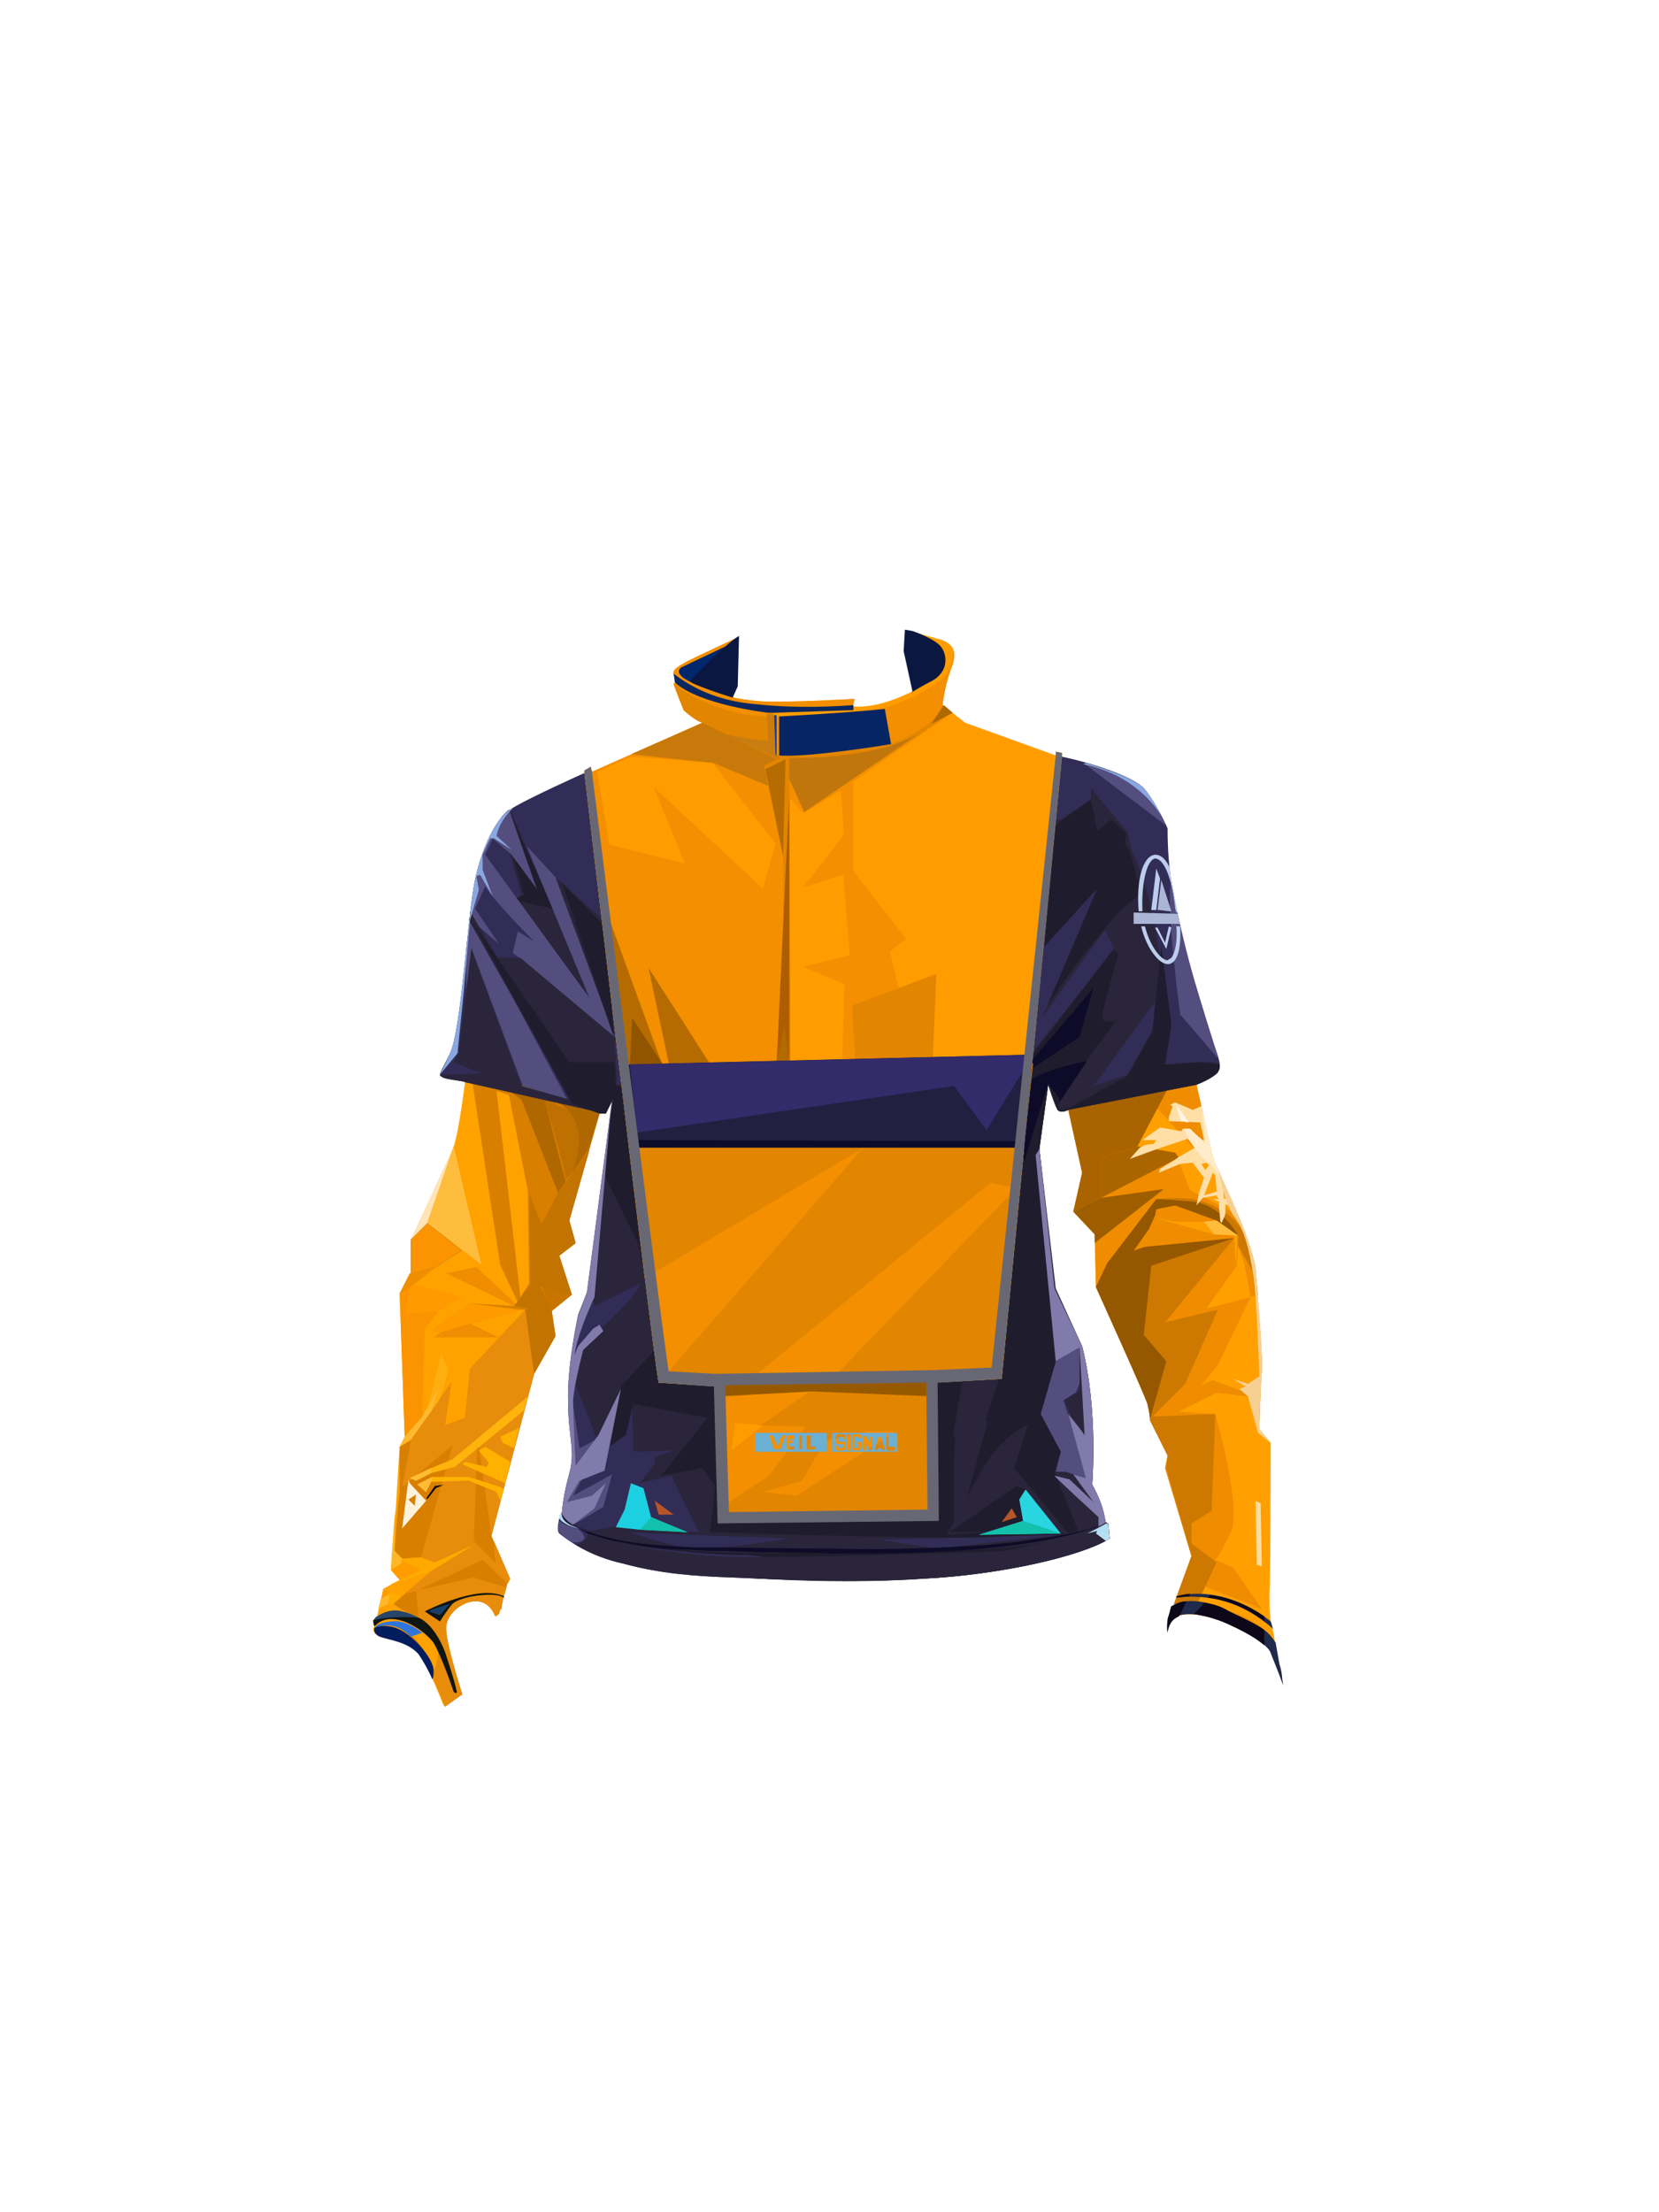 <?xml version="1.0" encoding="UTF-8"?><svg width="1320px" height="1760px" viewBox="0 0 1320 1760" version="1.1" xmlns="http://www.w3.org/2000/svg" xmlns:xlink="http://www.w3.org/1999/xlink"><defs></defs><g transform=" translate(297,501)" id="id-82548"><g id="id-82549"><path d=" M 672,339 C 670,334 656,289 651,271 C 646,253 640,228 636,206 C 633,190 632,174 632,158 C 632,158 621,134 612,125 C 603,117 576,107 548,101 L 543,100 L 174,113 L 168,114 C 168,114 121,135 109,143 C 98,151 87,171 81,199 C 75,226 70,319 61,337 C 53,354 51,354 55,356 C 58,358 73,359 73,360 L 180,385 L 185,385 L 190,374 L 170,527 L 163,545 C 163,545 154,586 155,614 C 155,642 161,653 156,671 C 153,682 151,692 150,703 C 150,703 149,703 148,707 C 147,711 146,717 148,719 C 163,731 180,739 199,743 C 228,751 256,753 285,754 C 313,755 375,759 437,755 C 499,752 564,737 586,723 L 585,712 C 584,711 583,711 582,710 C 582,710 583,700 572,680 C 572,680 577,621 564,570 L 542,524 L 530,413 L 537,362 C 537,362 542,378 544,381 C 545,384 549,384 553,382 L 552,378 L 573,365 C 573,365 621,350 630,347 C 637,346 645,345 652,345 L 655,362 C 655,362 668,357 672,352 C 675,348 673,343 672,339 Z" fill="#322D57" id="id-82550"></path><path d=" M 118,211 L 110,215 L 172,292 L 109,143 C 106,145 103,148 101,151 L 118,211 Z" fill="#2A253A" id="id-82550"></path><path d=" M 304,731 C 276,732 235,732 214,727 C 195,723 172,718 161,713 C 164,715 167,717 171,719 C 194,731 282,737 295,736 C 309,736 384,751 384,751 L 292,754 C 323,756 380,759 437,755 C 499,752 564,737 586,723 L 585,712 C 584,712 583,711 582,710 C 582,710 582,710 582,710 L 576,714 C 576,714 561,720 552,720 C 552,720 470,731 448,731 C 448,731 332,731 304,731 Z" fill="#1F1D2D" id="id-82550"></path><path d=" M 143,222 C 143,222 119,169 108,144 C 106,145 104,147 102,149 L 120,211 L 111,215 L 143,222 Z" fill="#1F1D2D" id="id-82550"></path><path d=" M 173,505 C 174,503 175,500 175,497 C 175,495 175,491 176,485 L 173,505 Z" fill="#1F1D2D" id="id-82550"></path><path d=" M 568,593 L 570,602 C 569,599 569,596 568,593 Z" fill="#1F1D2D" id="id-82550"></path><path d=" M 122,172 L 172,293 L 89,179 L 95,166 L 110,179 L 130,206 L 108,143 C 97,152 87,172 81,199 C 79,209 77,230 74,253 L 74,307 L 78,253 L 119,363 L 119,363 C 132,367 145,371 155,375 L 78,231 L 100,250 L 81,222 L 89,204 C 96,216 128,248 128,248 L 115,240 L 111,257 L 116,261 L 192,324 L 146,198 L 122,172 Z" fill="#534E7E" id="id-82550"></path><path d=" M 672,339 C 670,334 656,289 651,271 C 646,253 640,228 636,206 C 636,204 635,202 635,200 L 635,200 C 630,217 642,306 642,306 L 672,341 C 672,340 672,339 672,339 Z" fill="#534E7E" id="id-82550"></path><path d=" M 612,125 C 605,119 586,111 565,106 L 631,156 C 628,149 619,132 612,125 Z" fill="#534E7E" id="id-82550"></path><polygon points="546 652 530 624 543 582 562 571 563 597 559 607 549 613 570 676 551 670 543 670" fill="#534E7E" id="id-82550"></polygon><path d=" M 156,672 C 153,682 151,692 150,703 C 150,703 150,703 149,703 L 149,703 L 161,711 L 183,698 L 190,672 L 159,689 L 166,676 L 184,669 L 179,643 C 179,643 164,652 164,651 C 164,650 158,610 158,610 L 155,615 C 156,642 161,654 156,672 Z" fill="#534E7E" id="id-82550"></path><path d=" M 163,726 C 175,723 161,714 161,714 C 156,713 151,712 148,709 C 147,713 146,717 149,719 C 152,722 155,724 158,726 C 160,726 161,726 163,726 L 163,726 Z" fill="#534E7E" id="id-82550"></path><path d=" M 142,542 L 158,529 L 148,498 L 161,488 L 156,470 L 180,385 C 180,385 109,354 73,356 L 73,360 C 73,360 68,400 64,411 C 60,422 30,485 30,485 L 30,511 L 21,528 L 25,642 L 21,650 C 21,650 19,681 18,698 C 16,716 14,748 14,748 L 21,756 L 8,763 L 3,785 C 2,786 1,787 0,788 C 0,790 0,791 1,793 C 1,793 -3,797 5,801 C 13,804 28,804 36,814 C 44,825 56,856 56,856 L 65,850 C 65,850 57,804 58,793 C 59,782 71,772 83,773 C 90,774 108,755 108,754 C 108,754 94,721 94,721 L 127,592 L 145,562 L 142,542 Z" fill="#FFA200" id="id-82550"></path><polygon points="31 512 50 507 70 494 43 472 30 485 30 511" fill="#024CA7" id="id-82550"></polygon><path d=" M 156,470 L 180,385 C 180,385 109,354 73,356 L 73,358 L 79,360 L 101,505 L 115,535 L 112,538 L 77,536 L 47,557 L 54,559 L 117,541 L 121,541 L 77,588 L 73,627 L 57,633 L 62,599 L 30,645 L 21,650 C 21,662 21,674 21,686 C 19,700 17,733 17,733 L 23,739 L 38,738 L 49,742 L 80,728 L 46,749 L 16,775 L 23,780 C 23,780 39,786 48,799 C 57,813 47,832 47,832 C 47,832 43,809 29,799 C 14,790 2,791 1,795 C 1,797 1,799 5,801 C 13,804 28,804 37,814 C 45,825 55,851 55,851 L 64,845 C 64,845 65,846 66,846 C 67,845 66,843 66,843 L 69,842 C 69,842 57,803 58,793 C 59,782 72,772 83,773 C 90,773 101,782 102,779 C 102,774 108,755 108,754 C 108,753 94,721 94,721 L 128,592 L 145,562 L 142,542 L 158,529 L 148,498 L 161,488 L 156,470 Z M 117,531 L 98,367 L 108,370 L 123,446 L 124,520 L 117,531 Z" fill="#D87F00" id="id-82564" fill-rule="nonzero"></path><polygon points="41 556 52 542 71 531 32 521 22 528 21 528 25 642 39 626" fill="#FB9400" id="id-82550"></polygon><path d=" M 77,588 L 73,627 L 57,633 L 62,599 L 30,645 L 23,682 L 63,649 L 38,738 L 49,742 L 80,728 L 46,749 L 25,767 L 34,765 L 36,786 C 36,786 52,803 52,813 C 52,820 50,827 47,833 L 47,833 C 52,843 57,857 57,857 L 71,847 C 71,847 57,804 58,793 C 59,782 72,772 83,773 C 90,774 94,778 97,785 C 100,784 101,782 101,779 C 102,776 104,768 106,762 L 80,754 L 36,764 L 87,740 L 107,759 L 109,755 L 96,725 L 97,742 L 80,725 L 83,643 L 94,721 L 128,592 L 121,541 L 77,588 Z" fill="#E78C0B" id="id-82550"></path><polygon points="117 541 54 559 47 557 77 536" fill="#FF9B00" id="id-82550"></polygon><polygon points="26 544 29 525 32 521 71 531 52 542" fill="#FF9B00" id="id-82550"></polygon><polygon points="30 511 31 512 50 507 70 494 43 472 30 485" fill="#FB9400" id="id-82550"></polygon><polygon points="108 370 98 367 117 531 115 535 101 505 79 360 107 366 121 375 147 449 134 473 123 446" fill="#D87F00" id="id-82550"></polygon><path d=" M 136,374 C 136,374 153,428 153,438 L 160,430 C 160,430 172,393 156,383 C 139,373 136,374 136,374 Z" fill="#BE7000" id="id-82550"></path><polygon points="134 522 142 542 158 529" fill="#C87500" id="id-82550"></polygon><path d=" M 148,498 L 161,488 L 156,470 L 172,414 L 172,414 L 147,448 L 134,473 L 124,449 L 125,521 L 112,538 L 124,540 L 121,541 L 128,592 L 145,562 L 142,542 C 142,542 135,524 132,522 C 135,523 158,529 158,529 L 148,498 Z" fill="#C27300" id="id-82550"></path><path d=" M 73,356 L 73,360 L 107,366 L 118,374 L 147,448 L 153,439 L 136,373 C 136,373 177,377 159,431 L 171,414 L 180,385 C 180,385 109,354 73,356 Z" fill="#AF6700" id="id-82550"></path><polygon points="13 760 46 749 80 728 49 742 38 748 21 756" fill="#FFAB00" id="id-82550"></polygon><path d=" M 43,472 L 64,411 C 59,422 30,485 30,485 L 43,472 Z" fill="#FEE4B8" id="id-82550"></path><polygon points="101 693 104 684 101 682 76 674 47 674 35 680 42 686 46 678 76 677 98 686" fill="#FFB100" id="id-82550"></polygon><polygon points="34 677 46 671 65 666 120 621 123 610 63 660 46 667 29 675" fill="#FFB30D" id="id-82550"></polygon><polygon points="101 642 103 647 112 651 116 635" fill="#FFB000" id="id-82550"></polygon><polygon points="89 650 84 653 92 663 90 666 73 662 71 664 105 679 109 662" fill="#FFB100" id="id-82550"></polygon><path d=" M 104,769 C 83,759 41,781 41,781 L 53,789 C 53,789 60,778 63,775 C 65,773 73,769 87,768 C 98,767 102,769 104,770 L 104,769 Z" fill="#0F1510" id="id-82550"></path><path d=" M 44,781 L 53,784 L 61,775 C 55,777 49,778 44,781 L 44,781 Z" fill="#183F67" id="id-82550"></path><path d=" M 66,846 C 67,846 66,843 66,843 C 66,843 65,837 57,813 C 48,790 36,786 36,786 C 24,783 12,783 0,788 C 0,788 0,788 0,788 C 0,790 0,791 1,793 C 14,778 40,795 48,806 C 55,818 64,845 64,845 C 64,845 65,846 66,846 Z" fill="#0F1510" id="id-82550"></path><polygon points="43 472 86 505 64 411" fill="#FFBD3D" id="id-82550"></polygon><polygon points="58 512 82 507 113 536 112 538" fill="#F08D00" id="id-82550"></polygon><polygon points="48 563 100 563 77 552 54 559" fill="#F08D00" id="id-82550"></polygon><polygon points="54 576 60 589 53 612 46 622 52 603 44 617" fill="#FFAE11" id="id-82550"></polygon><path d=" M 573,365 L 552,378 L 553,382 L 564,432 L 557,463 L 574,481 L 575,523 C 575,523 614,609 616,616 C 617,621 618,625 618,629 L 632,657 L 630,667 L 651,737 L 637,776 L 635,777 C 635,777 630,788 642,784 C 654,781 671,787 680,791 C 698,799 708,804 715,814 C 721,823 718,808 716,797 C 713,787 713,777 713,767 C 714,754 714,647 714,647 L 705,636 C 705,636 706,600 707,589 C 708,578 703,521 702,508 C 700,496 693,476 683,454 C 674,433 670,427 667,416 C 665,405 655,362 655,362 L 652,345 C 645,345 637,346 630,347 C 621,350 573,365 573,365 Z" fill="#FFA000" id="id-82550"></path><path d=" M 714,647 L 705,636 C 705,636 706,600 707,589 C 707,587 707,583 707,578 L 693,585 L 700,586 L 678,593 L 702,607 L 696,610 L 704,639 L 714,647 Z" fill="#FFA000" id="id-82550"></path><path d=" M 704,529 L 704,534 L 704,529 Z" fill="#013F8D" id="id-82550"></path><path d=" M 721,823 C 720,818 719,814 718,809 L 711,798 C 696,779 648,773 648,773 L 654,771 L 661,761 L 707,779 L 684,746 L 670,740 C 670,740 672,739 682,719 C 692,700 670,624 670,624 L 641,622 L 671,607 L 696,610 L 692,606 L 668,597 L 659,601 L 672,585 L 698,531 L 663,540 L 687,506 L 688,490 L 693,504 L 698,531 L 704,529 C 703,520 702,512 702,508 C 700,496 693,476 683,454 C 674,433 670,427 667,416 C 665,405 655,362 655,362 L 652,345 C 645,345 637,346 630,348 C 621,350 573,365 573,365 L 552,378 L 553,382 L 564,432 L 557,463 L 574,481 L 575,523 C 575,523 614,609 616,616 C 617,621 618,625 618,629 L 632,657 L 630,667 L 651,737 L 637,776 L 635,777 C 635,777 630,788 642,784 C 654,781 671,787 680,791 C 698,799 708,804 715,814 C 719,820 722,827 723,836 C 723,833 723,829 721,823 Z M 688,482 L 686,506 L 685,482 L 669,481 L 622,468 L 638,471 L 661,471 C 661,471 671,470 671,470 C 671,470 688,482 688,482 Z M 624,381 L 671,432 L 683,463 L 650,446 L 638,416 L 608,411 L 624,381 Z" fill="#EF8C00" id="id-82564" fill-rule="nonzero"></path><path d=" M 618,629 L 632,657 L 631,667 L 651,737 L 637,775 C 643,777 650,777 656,774 L 671,742 L 651,727 L 651,711 L 667,701 L 670,624 L 620,626 L 646,600 L 672,541 L 630,551 L 685,484 L 614,491 L 605,494 L 617,477 L 622,466 L 623,461 L 638,458 L 671,470 L 688,482 L 688,490 L 700,511 C 700,511 696,486 690,476 C 683,465 668,456 652,453 C 642,452 633,452 623,453 L 584,504 L 575,523 C 575,523 614,609 616,616 C 617,621 618,625 618,629 Z" fill="#CD7800" id="id-82550"></path><path d=" M 579,452 L 579,420 L 608,411 L 638,354 L 654,359 L 652,345 C 645,345 637,346 630,347 C 621,350 573,365 573,365 L 552,378 L 553,382 L 564,432 L 557,463 L 579,452 Z" fill="#A96300" id="id-82550"></path><path d=" M 618,628 L 618,628 L 631,582 L 613,561 L 619,506 L 685,484 L 614,491 L 605,494 L 617,477 L 622,466 L 623,461 L 638,458 L 671,470 L 688,482 C 688,482 676,458 652,455 C 628,453 623,453 623,453 L 584,504 L 575,523 C 575,523 614,609 616,616 C 617,620 618,624 618,628 Z" fill="#955700" id="id-82550"></path><polygon points="629 445 574 488 574 481 557 463 579 452" fill="#9E5E00" id="id-82550"></polygon><polygon points="579 452 641 420 638 416 608 411 579 420" fill="#AB6500" id="id-82550"></polygon><path d=" M 690,470 C 688,465 686,459 683,454 C 674,433 670,426 667,416 C 666,409 662,392 659,379 L 652,382 L 638,376 L 634,378 L 636,379 L 633,388 L 633,391 L 658,392 L 661,406 L 660,406 L 649,397 L 644,397 L 643,399 L 626,396 L 612,406 L 623,406 L 621,409 L 614,410 L 610,412 L 602,421 L 624,413 L 648,405 L 654,412 C 654,412 640,420 640,420 C 641,420 626,429 626,429 L 625,432 L 642,425 L 652,424 L 661,436 L 657,448 L 655,458 L 660,452 L 671,450 L 671,451 L 673,453 L 668,453 L 673,455 L 673,460 L 674,471 L 675,472 L 678,465 L 678,457 C 683,459 688,466 690,470 Z M 659,425 L 663,424 L 665,426 L 662,430 L 659,425 Z M 661,450 L 668,432 L 670,434 L 671,447 L 661,450 Z M 677,453 C 677,453 676,447 677,446 L 679,452 L 677,453 Z" fill="#FFDFA6" id="id-82564" fill-rule="nonzero"></path><path d=" M 683,454 C 674,433 670,427 667,416 C 666,409 662,392 659,379 L 659,379 L 662,405 L 662,406 L 662,406 L 662,409 L 660,407 L 660,407 L 650,397 L 645,397 C 650,409 658,420 669,428 L 685,456 L 683,454 Z" fill="#FFECCB" id="id-82550"></path><path d=" M 639,378 C 640,383 641,387 643,391 L 649,392 L 639,378 Z" fill="#FFF5E4" id="id-82550"></path><path d=" M 707,589 C 708,577 703,521 702,508 C 700,495 693,476 683,454 C 678,442 674,434 672,428 L 672,428 C 672,428 677,456 685,467 C 694,478 697,495 700,512 C 703,528 705,594 705,594 L 696,600 L 684,596 L 694,602 L 689,604 L 696,610 L 704,639 L 714,647 L 705,636 C 705,636 706,600 707,589 Z" fill="#F6D093" id="id-82550"></path><polygon points="702 693 706 695 707 745 703 744" fill="#FFDDA1" id="id-82550"></polygon><polygon points="661 471 669 481 688 482 671 470" fill="#FFBC3D" id="id-82550"></polygon><path d=" M 721,823 C 720,817 719,812 718,806 C 711,795 706,793 681,781 C 651,766 637,776 637,776 L 635,777 C 635,777 630,788 642,784 C 654,781 671,787 680,791 C 698,799 712,808 714,814 C 715,817 719,826 724,840 C 723,834 723,829 721,823 Z" fill="#202A4B" id="id-82550"></path><path d=" M 716,795 C 715,793 715,791 714,789 C 702,779 673,761 639,769 L 639,770 C 648,769 683,765 716,795 Z" fill="#202A4B" id="id-82550"></path><path d=" M 641,785 C 643,782 645,777 647,773 C 644,773 640,774 637,776 L 635,777 C 635,777 633,784 632,787 C 632,789 631,793 632,798 C 633,791 636,787 641,785 Z" fill="#0C0819" id="id-82550"></path><path d=" M 709,796 C 704,792 696,788 681,781 C 675,777 668,775 661,774 C 659,777 656,780 653,783 C 663,785 672,787 680,791 C 693,797 702,802 709,808 L 709,796 Z" fill="#0C0819" id="id-82550"></path><path d=" M 709,785 C 696,776 681,770 666,768 L 664,770 C 681,772 696,779 709,789 L 709,785 Z" fill="#0C0819" id="id-82550"></path><path d=" M 650,767 C 647,767 643,768 639,769 L 639,770 C 642,770 646,769 649,769 L 650,767 Z" fill="#0C0819" id="id-82550"></path><path d=" M 630,346 L 635,316 C 628,289 627,258 621,231 C 617,211 611,192 603,174 L 600,161 L 571,126 L 571,135 L 547,151 L 544,151 L 534,248 L 576,206 L 532,309 L 582,239 L 590,254 L 526,334 L 525,338 L 525,345 L 500,596 L 453,598 L 447,599 L 447,610 L 448,705 L 446,705 L 446,708 L 277,711 L 277,708 L 276,708 L 275,699 L 272,611 L 272,602 L 264,601 L 227,599 L 226,596 L 226,595 L 226,593 L 226,592 L 226,589 L 226,588 L 225,584 L 225,584 L 224,579 L 224,579 L 224,574 L 224,574 L 223,568 L 223,567 L 222,561 L 222,561 C 220,548 218,533 216,515 C 212,481 207,440 202,397 L 202,395 L 198,364 L 198,362 L 194,362 L 192,324 L 117,261 L 99,261 L 77,224 C 77,227 77,229 76,231 L 157,374 L 118,363 L 78,254 L 68,336 L 64,344 L 86,353 L 53,354 C 53,355 54,355 55,356 C 58,358 73,359 73,360 C 73,360 180,384 180,384 L 185,385 L 191,373 L 171,521 L 172,525 L 176,538 L 213,520 C 208,532 182,555 182,555 L 183,558 L 167,573 L 161,601 L 182,654 L 201,641 L 206,618 L 207,654 L 239,653 L 224,658 L 224,663 L 212,679 L 237,673 L 259,718 L 194,713 L 172,717 C 167,716 163,714 159,711 C 155,709 152,706 150,702 L 150,703 C 150,703 149,703 148,706 C 151,711 157,712 164,715 C 172,719 173,722 166,726 C 165,727 163,728 161,728 C 173,735 186,740 199,743 C 229,751 256,753 285,754 C 314,755 376,759 437,755 C 499,752 564,737 586,723 L 585,712 C 585,711 584,711 583,710 C 582,710 583,700 572,680 C 572,680 577,621 564,570 L 543,524 L 530,413 L 537,362 C 537,362 542,378 544,381 C 545,384 549,384 553,382 L 655,362 C 655,362 668,357 672,352 C 673,350 674,348 673,345 C 661,342 630,346 630,346 Z M 512,681 L 519,684 L 514,692 L 517,709 L 490,718 L 458,718 L 512,681 Z M 250,720 L 331,723 C 331,723 264,734 247,730 C 232,727 218,723 204,718 L 250,720 Z M 502,733 C 502,733 317,740 273,737 C 233,735 187,725 179,723 C 188,725 246,737 335,734 C 431,731 486,737 549,723 L 502,733 Z M 543,582 L 562,571 L 562,605 L 550,613 L 555,625 L 568,676 L 551,670 L 543,670 L 547,654 L 531,624 L 543,582 Z M 547,720 L 448,731 L 403,724 L 547,720 Z M 620,318 L 600,354 L 573,363 C 574,362 622,296 622,296 L 620,318 Z" fill="#2A253A" id="id-82564" fill-rule="nonzero"></path><path d=" M 188,281 L 188,281 L 187,272 L 187,270 L 185,252 L 185,251 L 182,230 C 174,223 145,197 145,197 L 192,324 L 190,302 L 188,281 Z" fill="#2A253A" id="id-82550"></path><path d=" M 190,302 C 190,295 189,288 188,281 C 188,281 188,281 188,281 C 188,278 187,275 187,272 C 187,271 187,271 187,270 C 186,264 185,258 185,252 C 185,252 185,252 185,251 C 184,245 183,240 182,234 L 150,201 L 191,323 L 190,302 Z" fill="#1F1D2D" id="id-82550"></path><path d=" M 202,395 C 200,385 199,375 198,364 C 198,364 198,363 198,362 L 193,363 L 192,344 L 156,344 L 78,231 L 158,377 L 180,385 L 185,385 L 191,373 L 183,432 L 211,489 L 215,508 C 211,475 207,437 202,397 C 202,397 202,396 202,395 Z" fill="#1F1D2D" id="id-82550"></path><path d=" M 519,684 L 512,681 L 458,718 L 490,718 L 456,720 L 462,710 L 462,666 L 463,641 L 461,642 L 469,597 L 453,598 L 447,599 L 447,610 L 448,705 L 446,705 L 446,708 L 277,711 L 277,708 L 276,708 L 275,698 L 273,610 L 272,601 L 264,601 L 227,598 C 227,598 227,597 227,596 C 227,595 227,595 227,595 C 227,594 226,593 226,592 C 226,592 226,592 226,591 C 226,591 226,590 226,589 L 226,588 C 226,587 225,585 225,584 L 225,584 C 225,582 225,581 225,579 C 225,579 225,579 225,578 C 225,577 224,575 224,574 C 224,574 224,573 224,573 C 224,573 224,573 224,573 L 197,602 L 189,649 L 201,640 L 207,616 L 266,627 L 229,673 L 262,667 L 272,681 L 268,718 C 268,718 452,724 487,722 C 522,720 552,720 552,720 C 543,720 519,684 519,684 Z" fill="#1F1D2D" id="id-82550"></path><path d=" M 215,508 C 216,511 216,513 216,516 L 216,516 C 217,524 218,532 219,540 C 220,548 221,555 222,561 C 222,561 222,562 222,562 C 222,564 222,565 223,567 C 223,568 223,568 223,568 C 223,570 223,572 223,573 L 227,569 L 215,508 Z" fill="#1F1D2D" id="id-82550"></path><path d=" M 673,346 L 673,346 C 664,344 655,344 645,345 C 631,346 630,346 630,346 L 635,314 L 627,251 L 620,320 L 600,355 L 560,377 C 560,377 545,386 545,379 C 545,372 591,311 591,311 C 591,311 580,314 580,308 C 580,302 593,258 593,258 L 589,254 L 526,336 L 525,338 L 525,345 L 500,596 L 498,596 L 487,629 C 487,629 489,630 489,630 C 488,632 473,689 472,691 L 485,667 C 494,652 506,640 521,632 L 510,667 L 553,719 L 561,717 L 542,670 L 547,654 L 531,624 L 543,582 L 563,570 L 542,524 L 530,413 L 537,362 C 537,362 543,378 544,381 C 545,384 549,384 553,382 L 655,362 C 655,362 668,357 672,352 C 673,350 674,348 673,346 L 673,346 Z" fill="#1F1D2D" id="id-82550"></path><path d=" M 536,300 C 537,298 560,263 582,238 C 590,227 600,218 611,210 L 602,176 L 598,171 L 599,162 L 587,151 L 576,160 L 571,135 L 543,155 L 534,252 L 576,206 L 536,300 Z" fill="#1F1D2D" id="id-82550"></path><path d=" M 109,143 C 98,150 87,171 81,199 C 75,226 70,319 61,337 C 56,349 53,353 53,354 L 67,337 L 72,288 L 77,231 L 84,207 L 82,196 L 85,195 L 95,212 L 87,191 L 87,179 L 93,166 L 96,166 L 110,175 L 98,164 C 100,155 105,148 111,142 L 109,143 Z" fill="#8AA7E0" id="id-82550"></path><path d=" M 612,125 C 605,119 587,112 567,106 L 565,107 C 590,112 613,126 627,148 C 623,140 617,130 612,125 Z" fill="#8AA7E0" id="id-82550"></path><path d=" M 562,571 C 562,571 566,642 566,641 C 566,640 553,624 553,624 L 567,675 L 557,672 L 573,694 L 554,676 C 550,675 546,674 542,673 C 541,673 577,706 577,706 L 577,714 L 583,710 C 582,710 583,700 572,680 C 572,680 577,621 564,570 L 542,524 L 530,413 L 527,418 L 543,582 L 562,571 Z" fill="#807BAA" id="id-82550"></path><path d=" M 585,712 C 585,712 584,711 583,711 L 583,711 C 580,713 576,715 572,717 L 568,719 L 576,717 L 575,719 L 583,725 C 584,724 585,724 586,723 L 585,712 Z" fill="#B6DEF2" id="id-82550"></path><path d=" M 164,715 C 150,711 150,705 150,704 C 150,704 150,703 149,703 C 149,703 148,704 148,707 L 148,707 C 152,713 164,715 164,715 Z" fill="#B6DEF2" id="id-82550"></path><path d=" M 184,669 L 197,604 L 179,641 L 161,665 C 161,665 159,628 159,613 C 160,599 167,573 167,573 L 183,558 L 180,553 L 175,556 L 163,570 L 160,577 C 163,558 176,531 176,531 L 189,382 L 170,527 L 163,546 C 163,546 154,587 155,614 C 155,642 161,653 156,672 C 153,682 151,693 150,703 C 152,707 155,710 159,712 L 176,699 L 185,679 L 174,689 L 154,694 L 164,677 L 184,669 Z" fill="#807BAA" id="id-82550"></path><path d=" M 612,224 C 612,224 612,224 612,224 C 611,200 616,183 622,182 L 622,182 C 628,182 635,194 638,221 C 638,223 639,224 639,225 L 640,225 C 639,218 637,212 636,206 C 635,200 634,195 634,190 C 631,183 627,179 622,179 L 622,179 C 612,180 607,200 609,224 L 612,224 Z" fill="#BDCDED" id="id-82550"></path><path d=" M 639,236 C 640,248 638,257 635,261 C 634,262 633,262 632,263 L 632,263 C 627,263 618,252 614,236 L 611,236 C 615,253 625,266 632,266 L 633,266 C 640,265 643,253 642,236 L 639,236 Z" fill="#BDCDED" id="id-82550"></path><polygon points="623 190 626 198 623 223 619 223" fill="#BDCDED" id="id-82550"></polygon><path d=" M 622,237 C 622,237 623,237 624,237 L 630,249 L 633,236 L 635,237 L 631,254 L 622,237 Z" fill="#BDCDED" id="id-82550"></path><path d=" M 624,223 C 628,223 631,224 635,224 L 627,199 L 624,223 Z" fill="#ABB5D5" id="id-82550"></path><polygon points="605 234 605 225 640 226 642 234" fill="#ABB5D5" id="id-82550"></polygon><polygon points="508 699 512 706 500 710" fill="#B75528" id="id-82550"></polygon><path d=" M 224,693 C 224,693 239,704 239,704 L 227,704 L 224,693 Z" fill="#B75528" id="id-82550"></path><polygon points="514 692 519 684 547 719 482 720 517 709" fill="#29D5E0" id="id-82550"></polygon><polygon points="215 683 205 679 200 700 193 714 212 716 250 718 221 706" fill="#1DD0E1" id="id-82550"></polygon><polygon points="547 719 482 720 517 709" fill="#12C0AC" id="id-82550"></polygon><polygon points="221 706 212 716 250 718" fill="#12C0AC" id="id-82550"></polygon><path d=" M 149,703 C 150,705 152,707 154,709 C 155,710 157,711 159,713 C 163,715 167,717 172,718 C 181,721 189,723 199,725 C 217,728 235,729 254,730 C 290,730 327,731 364,731 C 401,732 438,731 475,729 C 493,728 512,726 530,723 C 548,721 566,717 584,711 C 549,724 512,729 475,732 C 438,735 401,735 364,735 C 346,734 327,734 309,734 L 281,733 C 272,733 263,733 253,732 C 235,732 217,730 198,726 C 189,725 180,722 171,719 C 167,717 163,715 159,713 C 157,712 155,710 153,709 C 152,707 150,705 149,703 Z" fill="#0E0B28" id="id-82550"></path><polygon points="573 285 562 324 511 358" fill="#0E0B28" id="id-82550"></polygon><path d=" M 537,361 L 546,373 L 546,376 L 568,343 C 568,343 537,349 523,358 C 509,366 518,423 518,423 L 537,361 Z" fill="#0E0B28" id="id-82550"></path><path d=" M 272,602 L 276,708 L 448,705 L 447,599 L 500,596 L 548,101 L 548,98 L 543,97 L 543,100 L 471,74 L 453,60 C 454,51 456,42 459,33 C 465,19 463,12 452,8 C 441,5 423,0 423,0 L 425,8 L 429,49 C 429,49 403,63 382,61 L 382,59 L 383,55 C 383,55 335,58 309,57 C 284,55 281,52 281,52 L 284,47 L 285,39 L 289,38 L 284,12 L 288,7 C 288,7 258,21 250,25 C 241,30 238,32 239,36 C 240,37 241,39 241,41 C 241,41 239,43 239,43 C 239,44 247,64 247,64 C 247,64 256,72 262,74 L 174,113 L 173,109 L 168,112 L 168,114 C 168,114 219,549 227,599 L 272,602 Z" fill="#FF9D00" id="id-82550"></path><path d=" M 523,359 L 331,354 L 331,133 L 342,146 L 372,128 C 372,128 375,162 374,163 C 374,164 342,205 342,205 L 374,195 L 379,259 L 342,268 L 375,282 L 373,346 L 444,346 L 447,274 L 418,285 L 411,256 L 424,246 L 382,192 L 382,121 L 461,66 L 453,60 C 454,51 456,42 459,33 C 462,26 463,20 461,16 C 461,17 462,30 454,38 C 435,53 412,63 388,65 C 357,68 323,69 323,69 L 323,101 L 319,99 L 319,66 L 383,62 L 385,62 C 384,62 383,62 382,62 L 382,59 L 383,55 C 383,55 335,58 309,57 C 284,55 281,52 281,52 L 284,47 L 285,39 L 289,38 L 284,12 L 288,7 C 288,7 258,21 250,25 C 241,30 238,32 239,36 C 240,37 241,39 241,41 C 241,41 239,43 239,43 C 239,44 247,64 247,64 C 247,64 256,72 262,74 L 174,113 L 173,109 L 168,112 L 168,114 C 168,114 219,549 227,599 L 272,602 L 275,708 L 448,705 L 447,599 L 500,596 L 523,359 Z M 285,653 L 288,631 L 310,633 L 285,653 Z M 310,206 L 223,125 L 248,186 L 188,171 L 178,113 L 205,101 L 270,106 L 320,170 L 310,206 Z" fill="#F38F00" id="id-82564" fill-rule="nonzero"></path><path d=" M 525,345 L 445,346 L 448,274 L 381,299 L 384,349 L 332,349 L 331,119 L 343,145 L 460,66 L 453,60 C 453,60 453,60 453,60 C 451,64 448,69 444,73 C 441,77 417,90 412,91 L 407,63 C 407,63 353,71 322,69 L 322,100 L 319,99 L 319,66 L 382,62 L 384,62 C 384,62 383,62 382,62 L 382,60 C 382,60 319,63 296,58 C 274,54 247,46 239,35 C 239,35 239,36 239,36 C 240,37 241,39 241,41 C 264,59 314,66 314,66 L 313,69 C 286,68 260,59 239,43 C 239,43 239,43 239,43 C 239,44 247,64 247,64 C 247,64 255,72 262,74 L 205,99 L 270,106 L 314,124 L 326,176 L 327,315 L 320,350 L 273,354 L 204,350 L 179,207 C 190,296 205,429 216,516 L 390,412 L 235,590 L 222,561 C 224,579 226,592 227,599 L 272,601 L 272,611 L 349,605 L 308,633 L 344,634 L 315,673 C 315,673 285,693 275,699 L 276,708 L 448,705 L 447,599 L 498,595 L 525,345 Z M 337,689 C 337,689 311,686 310,686 L 341,677 L 360,645 L 395,638 L 415,638 L 337,689 Z M 368,593 L 297,599 L 491,440 L 512,444 L 368,593 Z" fill="#E28500" id="id-82564" fill-rule="nonzero"></path><polygon points="335 94 328 89 330 76 337 78" fill="#061C4C" id="id-82550"></polygon><polygon points="331 76 331 85 342 95 345 94 346 92 339 87 339 83 346 83 347 81 344 77" fill="#4B5859" id="id-82550"></polygon><path d=" M 339,87 L 339,89 C 339,89 335,87 335,87 C 336,85 337,84 338,82 L 339,83 L 339,87 Z" fill="#303537" id="id-82550"></path><polygon points="346 83 343 78 331 78 331 76 344 77 347 81" fill="#788C9B" id="id-82550"></polygon><polygon points="339 87 346 92 345 94 339 89" fill="#9DBDD9" id="id-82550"></polygon><polygon points="276 358 198 363 187 228 231 349 236 349 219 269" fill="#B56B00" id="id-82550"></polygon><path d=" M 407,63 L 412,91 C 412,91 346,102 323,100 L 323,69 C 323,69 379,66 407,63 Z" fill="#062565" id="id-82550"></path><polygon points="444 75 461 66 454 60" fill="#B06800" id="id-82550"></polygon><path d=" M 435,82 L 343,145 L 331,119 L 331,102 C 331,102 400,104 435,82 Z" fill="#C0760D" id="id-82550"></path><polygon points="314 124 271 106 206 99 262 74 321 103 311 108" fill="#C77909" id="id-82550"></polygon><path d=" M 382,60 L 382,64 L 320,66 L 314,66 C 314,66 260,60 240,42 L 239,35 C 257,49 279,57 302,59 C 328,62 355,62 382,60 L 382,60 Z" fill="#0B275F" id="id-82550"></path><polygon points="331 131 331 343 321 344" fill="#AE5D00" id="id-82550"></polygon><polygon points="321 344 331 343 327 315" fill="#B36A00" id="id-82550"></polygon><polygon points="230 345 206 309 204 350" fill="#915500" id="id-82550"></polygon><polygon points="326 180 312 111 328 103" fill="#B56B00" id="id-82550"></polygon><path d=" M 313,67 L 320,68 L 320,99 L 323,100 L 323,103 L 280,83 C 280,83 307,89 314,88 L 313,67 Z" fill="#C97D10" id="id-82550"></path><polygon points="447 610 447 599 453 598 453 594 269 595 264 601 272 602 272 610 349 606" fill="#975900" id="id-82550"></polygon><polygon points="321 68 319 68 320 99 321 100" fill="#133BA8" id="id-82550"></polygon><path d=" M 204,412 L 518,412 L 525,338 L 196,346 C 198,368 201,391 204,412 Z" fill="#231F41" id="id-82550"></path><path d=" M 211,406 L 204,346 L 204,346 L 196,346 C 198,368 201,391 204,412 L 518,412 L 515,407 L 211,406 Z" fill="#0F0C2A" id="id-82550"></path><polygon points="204 346 210 400 462 363 488 398 525 338" fill="#332B6A" id="id-82550"></polygon><path d=" M 548,98 L 543,97 L 543,100 L 492,587 L 447,589 L 272,592 L 235,590 C 225,521 174,113 174,113 L 173,109 L 168,112 L 168,114 C 168,114 219,549 227,599 L 269,602 L 271,602 L 274,711 L 450,709 L 449,599 L 451,599 L 500,596 L 548,101 L 548,98 Z M 283,702 L 280,601 L 440,599 L 441,700 L 283,702 Z" fill="#686875" id="id-82564" fill-rule="nonzero"></path></g><polygon points="22 740 22 743 14 748 14 748 21 756 38 748" fill="#FF9D00" id="id-82550"></polygon><path d=" M 13,793 C 6,792 3,793 1,794 C 0,796 1,799 5,801 C 13,804 27,805 36,815 C 40,821 44,828 47,835 C 48,833 48,831 48,829 C 49,819 29,795 13,793 Z" fill="#011D5E" id="id-82550"></path><path d=" M 23,739 L 17,733 L 17,702 C 16,720 14,748 14,748 L 22,743 L 23,739 Z" fill="#FFB728" id="id-82550"></path><polygon points="6 783 9 777 13 768 8 763 4 784" fill="#FF9D00" id="id-82550"></polygon><polygon points="25 642 21 650 30 644 46 622 52 603 39 626" fill="#FFB931" id="id-82550"></polygon><polygon points="31 512 29 512 21 528 22 528 32 521 50 507" fill="#F08D00" id="id-82550"></polygon><polygon points="57 680 50 683 43 692 42 691 49 681" stroke="#F99200" stroke-width="0.280" id="id-82550"></polygon><path d=" M 29,679 L 28,676 L 23,715 L 42,693 L 29,679 Z M 28,692 L 34,688 L 33,697 L 28,692 Z" fill="#FFF2DC" id="id-82564" fill-rule="nonzero"></path><polygon points="46 667 46 671 34 677 29 675" fill="#FFBC37" id="id-82550"></polygon><polygon points="47 674 46 678 42 686 35 680" fill="#FFBC37" id="id-82550"></polygon><polygon points="4 779 12 775 13 767 6 771" fill="#FFB829" id="id-82550"></polygon><polygon points="13 767 17 766 22 769 16 775 12 775" fill="#FFAB00" id="id-82550"></polygon><path d=" M 0,788 C 1,787 2,785 3,785 C 9,781 16,779 23,781 C 28,782 32,784 36,786 C 36,786 16,784 0,788 Z" fill="#27466A" id="id-82550"></path><polygon points="22 740 38 748 49 742 38 738 23 739" fill="#FFA900" id="id-82550"></polygon><path d=" M 4,793 C 4,793 17,788 30,801 L 39,798 C 39,798 26,787 14,789 C 3,790 0,794 4,793 Z" fill="#3075DA" id="id-82550"></path><path d=" M 256,43 C 268,47 281,52 281,52 L 284,47 L 285,39 L 289,38 L 284,12 L 285,11 L 285,11 L 245,30 C 241,33 243,38 256,43 Z" fill="#00276B" id="id-82550"></path><path d=" M 291,5 C 284,8 253,39 252,41 C 252,43 282,53 286,54 L 290,45 L 291,5 Z" fill="#0A1841" id="id-82550"></path><path d=" M 428,50 C 433,47 438,44 444,41 C 459,33 456,19 452,14 C 449,9 435,3 429,1 L 423,0 L 422,17 L 429,49 L 428,50 Z" fill="#0A1841" id="id-82550"></path><g transform=" translate(304,638)" fill="#6BAFD3" id="id-82681"><path d=" M 57,1 L 57,16 L 0,16 L 0,1 L 57,1 Z M 14,3 L 11,3 L 15,14 L 20,14 L 24,3 L 21,3 L 18,12 L 14,3 Z M 31,3 L 25,3 L 25,14 L 31,14 L 31,12 L 27,12 L 27,9 L 30,9 L 30,7 L 27,7 L 27,6 L 31,6 L 31,3 Z M 44,3 L 41,3 L 41,14 L 48,14 L 48,12 L 44,12 L 44,3 Z M 37,3 L 35,3 L 35,14 L 37,14 L 37,3 Z" id="id-82682" fill-rule="nonzero"></path><polygon points="98 11 99 11 99 8" id="id-82550"></polygon><path d=" M 61,1 L 61,16 L 113,16 L 113,1 L 61,1 Z M 72,6 L 70,6 L 70,5 L 69,4 L 67,4 L 66,5 L 66,7 L 67,8 L 70,8 L 71,8 L 72,9 L 72,10 L 72,13 L 72,14 L 70,15 L 70,15 L 66,15 L 65,15 L 64,14 L 64,13 L 64,11 L 66,11 L 66,12 L 67,13 L 69,13 L 70,12 L 70,10 L 69,10 L 66,10 L 65,10 L 64,9 L 64,8 L 64,4 L 64,3 L 65,2 L 66,2 L 70,2 L 70,2 L 72,3 L 72,4 L 72,6 Z M 76,15 L 73,15 L 73,2 L 76,2 L 76,15 Z M 85,5 L 82,5 L 82,5 L 82,4 L 79,4 L 79,5 L 79,12 L 79,13 L 81,13 L 82,12 L 82,10 L 81,10 L 81,8 L 84,8 L 85,9 L 85,13 L 84,13 L 83,15 L 82,15 L 79,15 L 78,15 L 77,13 L 77,12 L 77,4 L 77,4 L 78,2 L 79,2 L 82,2 L 83,2 L 84,3 L 85,4 L 85,5 Z M 93,14 L 91,15 L 88,9 L 88,15 L 86,15 L 86,4 L 88,3 L 91,9 L 91,4 L 93,4 L 93,14 Z M 101,15 L 100,13 L 98,13 L 97,15 L 95,14 L 98,4 L 100,4 L 103,14 L 101,15 Z M 111,15 L 105,15 L 104,14 L 104,2 L 106,2 L 106,12 L 111,12 L 111,15 Z" id="id-82564" fill-rule="nonzero"></path></g></g></svg>